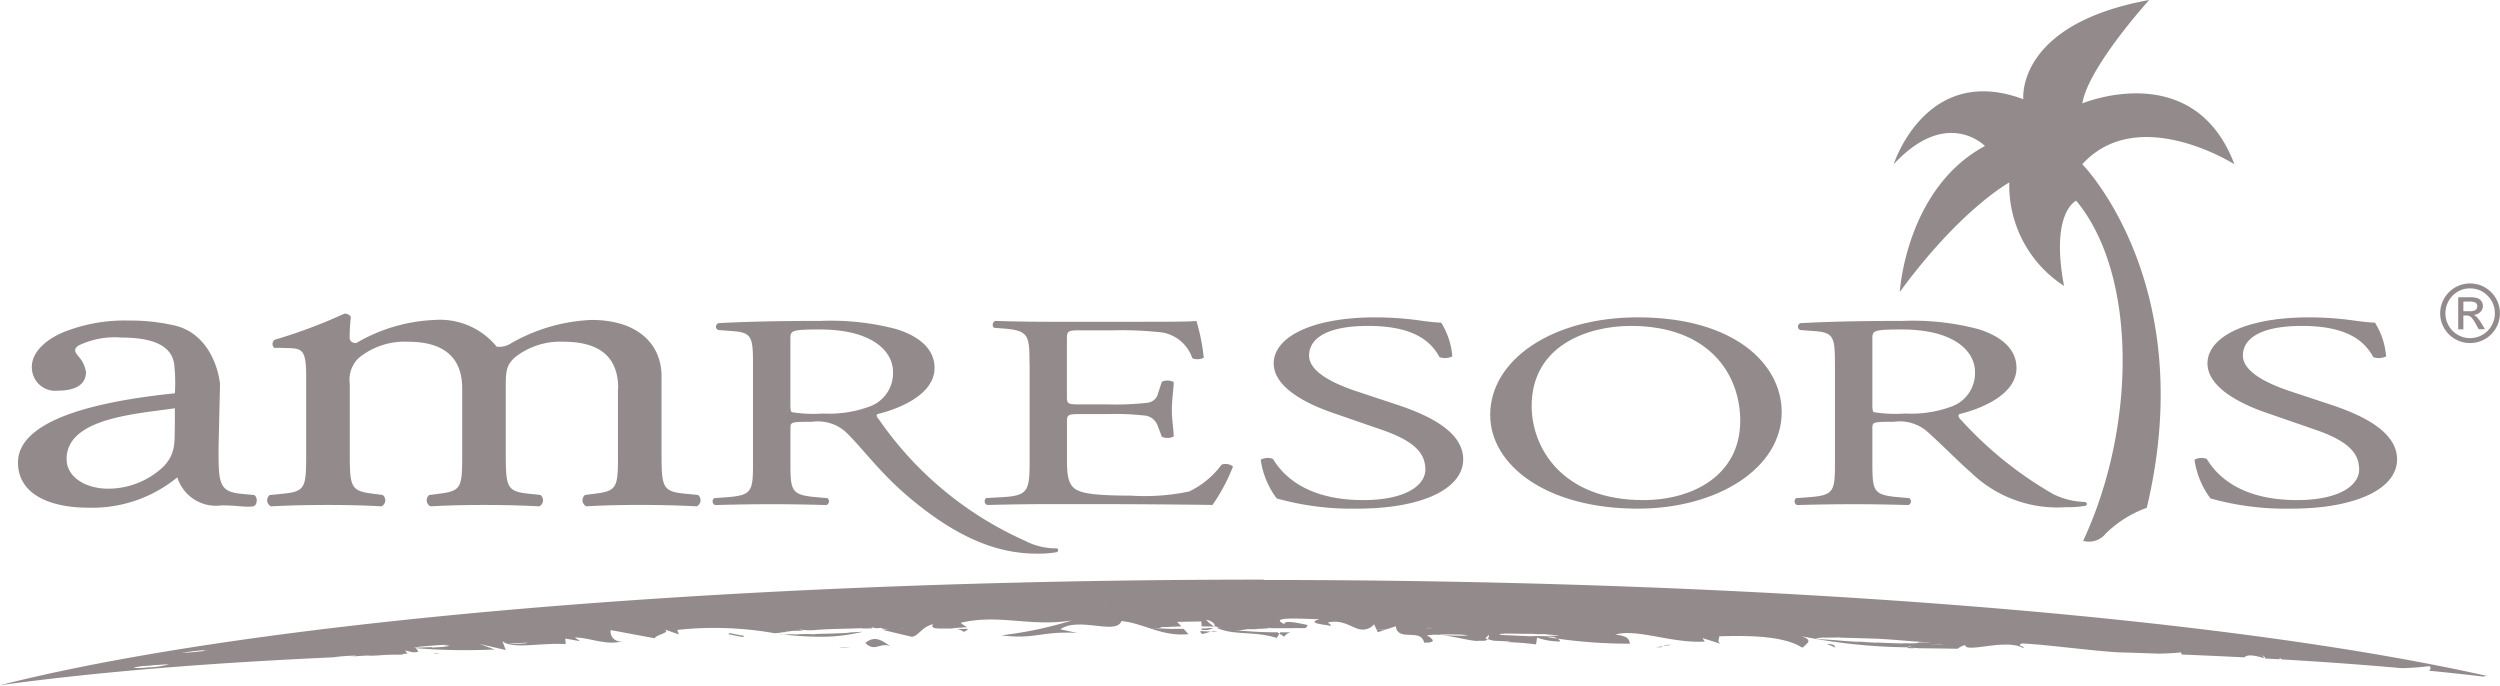 <svg xmlns="http://www.w3.org/2000/svg" width="134.281" height="36.824" viewBox="0 0 134.281 36.824"><g transform="translate(0)"><path d="M109.433,89.206c27.639,0,51.911,2.06,65.719,5.157-.064.006-.13.013-.2.021l.031.016q-1.444-.172-2.958-.32c.106-.086.111-.187.018-.247-.5.063-.994.1-1.491.109q-3.083-.275-6.421-.468l-.121-.079-.011.072-.775-.044c-.013-.1-.073-.181-.372-.176.32.008.257.066.324.162-.721-.226-.942-.159-1.074-.046q-1.65-.083-3.352-.152a.509.509,0,0,1-.039-.115c-.394.04-.8.06-1.216.067q-1.124-.04-2.27-.076c-1.835-.134-3.655-.4-5.069-.473-.324.151.2.129.074.25-.915-.537-3.111.294-3.115-.165a1.135,1.135,0,0,0-.407.2q-1.057-.015-2.129-.027l-.278-.03.113.028-.32,0-.083-.021.033-.026a30.353,30.353,0,0,1-5.741-.6c.37.118.424.226.374.324h-.028l.027,0c-.054.1-.222.2-.262.28h-.081c-.942-.614-2.857-.649-4.433-.594.007.154-.125.276.07.4L133,92.325l.128.188c-1.747.114-3.641-.71-4.8-.375.71.092.718.246.783.489a27,27,0,0,1-3.888-.269c.078.045.132.1.132.151a3.579,3.579,0,0,1-1.236-.21l-.055.367a16.526,16.526,0,0,0-1.819-.129c.327,0,.608,0,.4-.022s-.441-.029-.836-.044a2.931,2.931,0,0,1-.341-.092.319.319,0,0,1-.164.093c-.172,0-.327,0-.4.006h-.07c.032,0,.077.01.13.015-.527-.032-1.334-.266-2.027-.329l.018,0c.3.029,1.081.033,1.361.037-.327-.015.147-.015.092-.029a6.224,6.224,0,0,0-.7-.037c-.515-.011-1.02,0-.773.027a2.563,2.563,0,0,0-.64.009c-.394-.092.853.423-.246.4-.158-.8-1.427-.022-1.515-.879l-.469.154c-.206-.011-.38-.005-.574,0l-.13-.261a.767.767,0,0,1-.767.266l.277,0-.3,0c-.443-.111-.9-.53-1.682-.365.066.092.2.121.136.184-.394-.085-1.3-.136-.6-.36-.651.007-2.861-.18-1.868.269-.07-.247.838-.04,1.232.044a.233.233,0,0,1-.127.169c-.687,0-1.329.011-1.933,0a5.2,5.2,0,0,1-.8.037c.107,0,.217.011.107.018-.342.014-.394-.007-.658,0l.232.022c-.618.018-.158.04-.684.058.824.022.879.074,2.023.089h0l.235,0a.339.339,0,0,0,.092.076l.047-.075.561,0a.618.618,0,0,0-.354.238,2.138,2.138,0,0,0-.254-.166l-.139.232c-1.161-.382-2.336-.124-3.217-.544l.193,0c-.224-.029-.195-.047-.221-.073h-.1c.051-.128-.111-.293-.451-.365a1.746,1.746,0,0,0,.439.365c-.259,0-.481,0-.68-.006l-.013-.264-1.3.022.226.244c-.318.01-.645.018-.7.032-.857,0,.059.059-.894.073.57,0,.806.022,1.177.034.067-.014.354,0,.533-.01l.015.016c-.006,0-.007,0,0,0l.25.27c-1.42.151-2.431-.6-3.6-.7-.291.772-2.284-.258-3.284.441l.916.195c-1.953-.11-2.255.36-4.083.129a21.207,21.207,0,0,0,3.788-.8c-2.251.36-3.906-.365-5.966.125.072.093.246.167.329.243-.133,0-.24.009-.3.018-.265,0-.195.029-.566.029.185,0,.118.014.084.023-.57-.028-1.24.083-1.037-.24-.64.173-.739.607-1.133.681l-1.582-.376.313-.047c-.474,0-.313-.048-.4-.059-.036.005-.144.016-.264.021l-.229-.054.013.016a1.234,1.234,0,0,0-.171.009.811.811,0,0,0,.172-.009l.035.044c-.449.016-.673.008-.582-.01-.879.041-1.582.03-2.416.092a3.263,3.263,0,0,1-.9-.022c-.173.026.482.029-.033.069l-.235,0c-.3.029-.644.059-.526.081h-.4c.125.011.489.018-.151.052l-.031,0a18.4,18.4,0,0,0-5.217-.177l.081.243-.787-.279a1.343,1.343,0,0,0-.147-.052l.147.052c.417.183-.452.286-.5.485l-2.372-.441a.526.526,0,0,0,.688.581c-.886.287-1.832-.188-2.611-.184l.276.2-.791-.143.022.3c-1.306-.088-2.9.3-3.4-.165l.177.482-1.4-.324.805.294a32.863,32.863,0,0,1-4.237-.07l.147.176c-.246.107-.452,0-.721-.051l.136.163-.033,0c-.254.026-.294.041-.206.048s.177,0,.274-.009l0,.005-.712.025.107-.01c-.147,0-.386.007-.651.018-.133.007-.275.017-.4.028l-.387.015a.732.732,0,0,0-.184-.01c-.236.011-.506.029-.738.048l-.16.007c.127-.011.232-.022.273-.03.132-.018-.029-.026-.32-.011s-.53.037-.721.062a.342.342,0,0,0-.083.016c-6.624.3-12.649.771-17.95,1.5,13.336-3.384,38.733-5.671,67.874-5.671m-59.705,4.6c.055.022-.533.029-.662.066-.5.066-.265.074-.114.085a5.387,5.387,0,0,0,.548-.037,4.21,4.21,0,0,0,1.137-.169c-.3.011-.644.041-.908.055m2.652-.8c-.511.044-.71.088-1.092.136l.383-.018c.445-.037.949-.092,1.078-.114-.425.029-.144-.007-.277-.007l-.091,0m12.553-.265c-.383.033-.96.077-1.041.1-.515.07,1.243-.048.824.015.18,0,.456-.022.666-.037.828-.074-.611,0,.342-.081a2.32,2.32,0,0,0-.232-.025c-.09,0-.251.007-.559.029m79.368.1-.228-.055-.029.033.257.022h0m1.78-.129a3.411,3.411,0,0,1-.345-.022c-.232-.018-.46-.022-.633-.022.438.007.68.048.978.044m-1.615-.037c-.272-.026-.456-.018-.754-.04.136-.018.478,0,.886.007l-.327-.025c.25,0,.253-.015.566-.015-.416-.011-.177-.018-.254-.029.254,0,.82.044.556.007-1.016-.059-1.644-.14-2.806-.2-.783-.022-1.236-.037-1.927-.055l-.019-.011-.831.011-.074-.007c-.177.029-.761.037.018.1.685.04,1.14.092,1.85.132l-.048-.011c.463.007.7.044,1.111.063l-.129-.022c.828.048,1.412.044,2.181.092m-74.84-.066c-.577.026-.956.074-.522.063.265-.011.537-.03.739-.048-.016,0,.1-.022-.006-.022-.037,0-.1,0-.211.008m76.595.055-.408-.022.408.022m-4.285-.055-.047-.011-.372-.029.419.04h0M145.7,92.6c.121,0,.136,0,.07-.007l-.086,0c-.051,0-.054,0,.016.01m-7.713-.07h0m-16.651-.195.133.04a.284.284,0,0,0,.058-.224l-.191.184m11.983.033-.177-.018.177.018m-8.1-.015a.859.859,0,0,0-.585-.092l.585.092h0m-.438-.125c-.382-.029.276-.026.53-.033-.121-.033-.544-.051-.824-.085a3.994,3.994,0,0,1-.633-.018c-.566.011-1.155-.018-1.585-.007.375.022-.357,0-.132.022h-.082c-.052,0-.126-.006-.23-.009.09,0,.154.008.23.009.258.015-.041.034.078.043.6.033,1.016.048,1.7.077-.029-.009.079-.011.242-.011.206,0,.5.005.711.011m10.593-.088.015,0a1.287,1.287,0,0,0-.154-.007l.14.011m-9.956-.011-.069,0-.14,0h.21M84,91.913l.158.011.033,0c-.062,0-.048-.009-.119-.009l-.072,0m32.973-.066h0m-27.081-.034.246-.007h-.066c-.1,0-.125,0-.18.007m17.2-.011h0m11.071-.011c.191,0,.463,0,.224-.011h-.092c-.116,0-.141.006-.132.012m-8.474-.015-.009,0c0-.007.289-.016.056-.02.013.007-.072.013-.056.02,0,0,0,0,.009,0m5.922,0,.206,0-.206,0m-8.485-.088-.015-.007-.114,0,.129,0h0M90.48,91.678l-.074,0c-.063,0-.1,0-.092,0h.166m10.471-1.239s-.011-.007-.074,0l-.088,0h.162m-35.8,2.726-.326.01a.6.6,0,0,1,.326-.01m22.063-.309-.6,0a2.349,2.349,0,0,1,.6,0m52.869-.016.015-.022-.427-.183c.419.022.467.1.427.183l.049.022h-.064m-9.191-.08a.844.844,0,0,1,.427-.066l-.427.066a.947.947,0,0,0-.117.06h-.266l.383-.06m1.278.059v0l.076,0h-.075m-44.13-.236c.592-.474,1-.007,1.35.173l.154.055-.154-.055c-.4-.138-.642.058-.9.058a.612.612,0,0,1-.448-.231m-7.363-.463.059-.063.787.155-.059.062-.787-.154m2.97.013c.125,0,.32-.011.52-.017.342,0-.132.033-.132.044l.419-.037a6.554,6.554,0,0,1,.82,0A2.175,2.175,0,0,1,85.6,92.1c.445-.011,1.125-.026,1.611-.063l-.114-.007.807-.042a9.5,9.5,0,0,1-2.325.268,18.01,18.01,0,0,1-1.937-.121m-.235-.026c.126,0,.231.009.185.02l-.185-.02m22.621-.16.559.029a.56.56,0,0,1,.353.018l-.353-.018a3.863,3.863,0,0,1-.418.123c-.067,0-.116-.038-.141-.152m9.458-.1c.2,0,.449.008.573,0l-.491.162-.083-.165m-22.576-.008h.006c.2,0,.408,0,.621-.009,0,.049-.056.1-.212.164a.755.755,0,0,0-.414-.154m13.188.048,0-.077.371,0h-.162a3.72,3.72,0,0,1,.412-.027.829.829,0,0,1-.494.111c-.039,0-.081,0-.124,0" transform="translate(-41.559 -58.054)" fill="#938b8b"></path><path d="M137.384,57.445c0-1.41-.074-1.663-1.078-1.738l-.784-.059a.194.194,0,0,1,.025-.371c1.372-.074,3.063-.119,5.464-.119a13.763,13.763,0,0,1,4.091.445c1.176.371,2.034,1.04,2.034,2.079,0,1.411-1.837,2.182-3.063,2.479-.123.089.025.217.123.357a18.85,18.85,0,0,0,7.783,6.441,3.585,3.585,0,0,0,1.691.416c.126,0,.148.148.025.208a6.167,6.167,0,0,1-1.078.075c-2.083,0-4.282-.821-6.994-3.146-1.525-1.307-2.579-2.79-3.338-3.459a2.27,2.27,0,0,0-1.739-.476c-1.1,0-1.151.015-1.151.327v1.871c0,1.56.049,1.738,1.47,1.857l.514.045a.214.214,0,0,1-.049.371c-1.1-.029-1.935-.045-2.916-.045-1.029,0-1.911.015-3.062.045a.212.212,0,0,1-.049-.371l.612-.045c1.421-.1,1.47-.3,1.47-1.857v-5.33Zm2.009,2.123c0,.267,0,.431.073.49a7.272,7.272,0,0,0,1.69.074,6.275,6.275,0,0,0,2.524-.387,1.906,1.906,0,0,0,1.225-1.841c0-1.173-1.2-2.286-3.92-2.286-1.519,0-1.592.059-1.592.475v3.474Z" transform="translate(-96.939 -37.921)" fill="#938b8b"></path><path d="M173.373,57.43c0-1.544-.049-1.766-1.495-1.871l-.392-.029c-.147-.059-.1-.327.049-.371,1.054.029,1.887.045,2.891.045h4.606c1.569,0,3.014,0,3.308-.045a10.584,10.584,0,0,1,.392,1.975.735.735,0,0,1-.613.03,2.064,2.064,0,0,0-1.862-1.411,19.179,19.179,0,0,0-2.376-.089h-1.764c-.735,0-.735.029-.735.594v2.969c0,.416.074.416.809.416h1.421a15.008,15.008,0,0,0,2.083-.088.654.654,0,0,0,.588-.521l.2-.608a.735.735,0,0,1,.637.014c0,.357-.1.935-.1,1.5,0,.535.1,1.1.1,1.425a.737.737,0,0,1-.637.015l-.221-.579a.823.823,0,0,0-.759-.564,13.362,13.362,0,0,0-1.887-.075h-1.421c-.735,0-.809.015-.809.4v2.094c0,.787.074,1.291.465,1.545.294.178.808.341,2.965.341a11.514,11.514,0,0,0,3.136-.223,4.7,4.7,0,0,0,1.739-1.44.635.635,0,0,1,.613.1,9.882,9.882,0,0,1-1.1,2.064c-2.2-.029-4.385-.045-6.566-.045h-2.205c-1.054,0-1.886.015-3.332.045a.213.213,0,0,1-.049-.371l.809-.045c1.4-.074,1.519-.3,1.519-1.857V57.43Z" transform="translate(-118.077 -37.921)" fill="#938b8b"></path><path d="M212.431,64.962a14.98,14.98,0,0,1-4.317-.549,4.525,4.525,0,0,1-.859-2.08.8.8,0,0,1,.658-.044c.455.756,1.662,2.213,4.849,2.213,2.308,0,3.387-.817,3.337-1.707-.037-.654-.325-1.382-2.37-2.079l-2.662-.92c-1.4-.49-3.042-1.337-3.111-2.554-.08-1.411,1.888-2.554,5.46-2.554a17.317,17.317,0,0,1,2.566.193c.359.045.747.089.966.089a4.029,4.029,0,0,1,.6,1.812.9.9,0,0,1-.685.044c-.4-.713-1.194-1.678-3.83-1.678-2.691,0-3.214.965-3.176,1.648.049.861,1.4,1.47,2.438,1.826l2.239.742c1.763.579,3.515,1.44,3.595,2.851.092,1.633-2.124,2.747-5.695,2.747Z" transform="translate(-139.54 -37.641)" fill="#938b8b"></path><path d="M335.162,64.962a14.985,14.985,0,0,1-4.317-.549,4.53,4.53,0,0,1-.859-2.08.8.8,0,0,1,.658-.044c.454.756,1.662,2.213,4.849,2.213,2.308,0,3.388-.817,3.337-1.707-.036-.654-.325-1.382-2.37-2.079l-2.662-.92c-1.4-.49-3.042-1.337-3.111-2.554-.079-1.411,1.888-2.554,5.461-2.554a17.306,17.306,0,0,1,2.565.193c.36.045.747.089.966.089a4.021,4.021,0,0,1,.6,1.812.9.9,0,0,1-.685.044c-.4-.713-1.194-1.678-3.83-1.678-2.692,0-3.214.965-3.175,1.648.049.861,1.4,1.47,2.438,1.826l2.238.742c1.764.579,3.515,1.44,3.6,2.851.093,1.633-2.124,2.747-5.7,2.747Z" transform="translate(-212.115 -37.641)" fill="#938b8b"></path><path d="M237.42,59.928c0-2.97,3.34-5.242,7.929-5.242,5.146,0,7.728,2.48,7.728,5.093,0,3-3.43,5.183-7.728,5.183-4.944,0-7.929-2.361-7.929-5.034Zm13.43.312c0-2.45-1.626-5.093-5.879-5.093-2.317,0-5.324,1.054-5.324,4.306,0,2.2,1.6,5.049,5.991,5.049,2.673,0,5.212-1.336,5.212-4.262Z" transform="translate(-157.378 -37.641)" fill="#938b8b"></path><path d="M279.586,57.445c0-1.41-.073-1.663-1.078-1.738l-.783-.059a.194.194,0,0,1,.025-.371c1.372-.074,3.062-.119,5.463-.119a13.757,13.757,0,0,1,4.091.445c1.177.371,2.034,1.04,2.034,2.079,0,1.411-1.837,2.182-3.063,2.479-.122.089,0,.238.123.357a20.358,20.358,0,0,0,4.924,3.949,4.112,4.112,0,0,0,1.69.416c.124.031.149.149.026.208a6.255,6.255,0,0,1-1.079.074,6.665,6.665,0,0,1-5.071-1.87c-.638-.549-1.641-1.574-2.4-2.242a2.27,2.27,0,0,0-1.74-.476c-1.1,0-1.15.015-1.15.327v1.871c0,1.56.048,1.738,1.469,1.857l.514.045a.213.213,0,0,1-.048.371c-1.1-.029-1.935-.045-2.916-.045-1.029,0-1.911.015-3.062.045a.212.212,0,0,1-.049-.371l.613-.045c1.421-.1,1.469-.3,1.469-1.857v-5.33Zm2.011,2.123c0,.267,0,.431.072.49a7.273,7.273,0,0,0,1.691.074,6.273,6.273,0,0,0,2.524-.387,1.906,1.906,0,0,0,1.226-1.841c0-1.173-1.2-2.286-3.921-2.286-1.519,0-1.591.059-1.591.475v3.474Z" transform="translate(-181.028 -37.921)" fill="#938b8b"></path><path d="M301.858,41.619a1.164,1.164,0,0,1-1.23.409c2.87-6.149,2.908-14.323-.373-18.27,0,0-1.4.605-.654,4.575a6.427,6.427,0,0,1-2.94-5.555s-2.614,1.421-5.882,5.882c0,0,.327-5.555,4.574-7.842,0,0-2.045-2.1-4.9.98,0,0,1.734-5.451,6.962-3.491,0,0-.427-4.023,6.761-5.33,0,0-3.267,3.594-3.593,5.554,0,0,5.99-2.5,8.168,3.267,0,0-5.177-3.286-8.168,0,0,0,6.333,6.428,3.463,18.454a6.092,6.092,0,0,0-2.187,1.367Z" transform="translate(-188.737 -12.977)" fill="#938b8b"></path><path d="M95.532,58.22c0-1.656-.949-2.509-2.94-2.509a3.924,3.924,0,0,0-2.624.852c-.379.365-.474.609-.474,1.461v3.726c0,1.754.064,2,1.2,2.119l.664.074a.364.364,0,0,1-.063.609c-.948-.049-1.865-.074-2.971-.074-1.138,0-1.991.025-2.876.074a.364.364,0,0,1-.063-.609l.569-.074c1.17-.146,1.2-.365,1.2-2.119V58.22c0-1.632-.948-2.509-2.909-2.509a3.891,3.891,0,0,0-2.655.877,1.611,1.611,0,0,0-.474,1.388v3.774c0,1.754.064,1.972,1.2,2.119l.568.074a.364.364,0,0,1-.063.609c-.854-.049-1.77-.074-2.876-.074-1.138,0-2.087.025-3.067.074a.364.364,0,0,1-.063-.609l.758-.074c1.169-.121,1.2-.365,1.2-2.119V57.49c0-1.579-.337-1.4-1.332-1.45h-.384a.28.28,0,0,1,.031-.439,27.588,27.588,0,0,0,3.739-1.4.39.39,0,0,1,.347.171,9.3,9.3,0,0,0-.064,1.143c0,.146.127.268.348.268a9.021,9.021,0,0,1,4.2-1.242,3.934,3.934,0,0,1,3.35,1.436,1.206,1.206,0,0,0,.791-.195,9.449,9.449,0,0,1,4.3-1.242c2.529,0,3.762,1.339,3.762,3.019v4.189c0,1.754.064,2,1.2,2.119l.759.074a.364.364,0,0,1-.063.609c-1.044-.049-1.96-.074-3.066-.074-1.138,0-1.992.025-2.876.074a.364.364,0,0,1-.063-.609l.569-.074c1.169-.146,1.2-.365,1.2-2.119V58.22Z" transform="translate(-62.328 -37.355)" fill="#938b8b"></path><path d="M54.694,62.016c0,1.753.015,2.261,1.153,2.383l.758.074c.221.121.168.577-.063.609-.448.06-.781-.054-1.688-.054a2.17,2.17,0,0,1-2.374-1.506,7.2,7.2,0,0,1-4.8,1.629c-2.027,0-3.759-.712-3.759-2.422,0-2.686,5.786-3.439,8.427-3.723a8.785,8.785,0,0,0-.026-1.445c-.08-1.242-1.414-1.547-2.854-1.547a4.45,4.45,0,0,0-2.294.428c-.293.2-.186.366,0,.59a1.615,1.615,0,0,1,.4.834c0,.713-.64,1-1.494,1a1.259,1.259,0,0,1-1.414-1.282c0-.895.96-1.607,1.946-1.954a8.834,8.834,0,0,1,3.254-.529,10.661,10.661,0,0,1,2.56.286c2.134.59,2.347,3.114,2.347,3.114l-.081,3.52Zm-8.161.529c0,.976,1.04,1.587,2.24,1.587a4.335,4.335,0,0,0,2.934-1.16c.719-.712.613-1.4.639-2.259v-.9c-2.107.306-5.814.529-5.814,2.727Z" transform="translate(-42.955 -37.883)" fill="#938b8b"></path><g transform="translate(131.069 15.225)"><path d="M363.889,50.233a1.587,1.587,0,0,1,.8.215,1.61,1.61,0,0,1,.586.586,1.6,1.6,0,0,1-1.388,2.4,1.591,1.591,0,0,1-.805-.215,1.547,1.547,0,0,1-.587-.583,1.6,1.6,0,0,1-.214-.8,1.616,1.616,0,0,1,.8-1.387A1.591,1.591,0,0,1,363.889,50.233Zm0,.265a1.275,1.275,0,0,0-.938.391,1.344,1.344,0,0,0,0,1.892,1.328,1.328,0,0,0,2.266-.945,1.3,1.3,0,0,0-.391-.947A1.272,1.272,0,0,0,363.889,50.5Zm-.362,2.2h-.278V50.974h.594a1.4,1.4,0,0,1,.445.049.438.438,0,0,1,.208.166.427.427,0,0,1,.079.248.443.443,0,0,1-.139.331.554.554,0,0,1-.356.154.518.518,0,0,1,.183.132,2.11,2.11,0,0,1,.219.3l.208.337h-.34l-.152-.272a1.713,1.713,0,0,0-.259-.378.363.363,0,0,0-.25-.085h-.162Zm0-1.49v.516h.337a.581.581,0,0,0,.312-.063.252.252,0,0,0,0-.4.735.735,0,0,0-.337-.056Z" transform="translate(-362.282 -50.233)" fill="#938b8b"></path></g></g></svg>